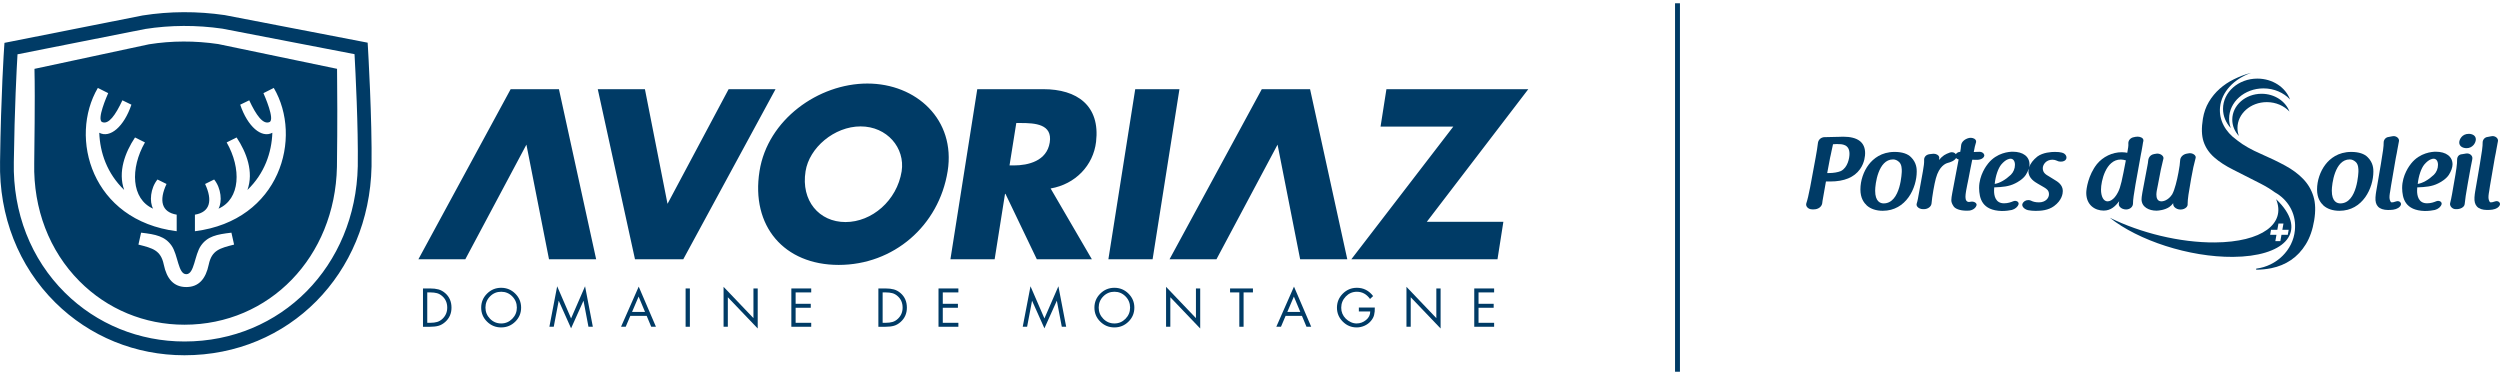 <svg xmlns="http://www.w3.org/2000/svg" xmlns:xlink="http://www.w3.org/1999/xlink" id="Calque_1" x="0px" y="0px" width="320px" height="48px" viewBox="0 0 320 48" xml:space="preserve"><g>	<g>		<g>			<g>				<path fill="#003B66" d="M300.959,19.446c-1.702,0-2.735,0.876-3.301,1.61c-0.673,0.872-1.075,2.067-1.075,3.197     c0,1.134,0.469,1.714,0.822,2.053c0.486,0.436,1.209,0.676,2.037,0.676c3,0,4.35-2.934,4.35-5.017c0-0.304,0-1.113-0.716-1.828     C302.65,19.684,301.918,19.446,300.959,19.446z M299.56,26.035c-0.407,0-1.089-0.211-1.089-1.625     c0-0.846,0.389-4.005,2.292-4.005c0.278,0,0.531,0.108,0.774,0.331c0.342,0.315,0.342,0.897,0.342,1.177     C301.879,21.954,301.779,26.035,299.56,26.035z"></path>				<path fill="#003B66" d="M306.894,25.745c-0.06,0-0.12,0.01-0.179,0.031c-0.088,0.029-0.115,0.037-0.12,0.037     c-0.004,0-0.008,0.001-0.012,0.002c-0.185,0.066-0.284,0.089-0.469,0.09c-0.108-0.009-0.195-0.245-0.218-0.329     c-0.091-0.274-0.02-0.728,0.054-1.134l0.104-0.679c0.057-0.312,0.111-0.633,0.163-0.943c0.045-0.269,0.09-0.539,0.138-0.809     c0.098-0.537,0.202-1.143,0.301-1.753c0.026-0.158,0.058-0.308,0.089-0.453c0.015-0.069,0.029-0.136,0.041-0.198     c0.024-0.094,0.037-0.189,0.048-0.272l0.004-0.031c0.09-0.542,0.169-0.937,0.233-1.254l0.003-0.017     c0.01-0.135-0.042-0.27-0.145-0.382c-0.134-0.144-0.338-0.23-0.547-0.23c-0.068,0-0.136,0.009-0.2,0.026     c-0.173,0.04-0.286,0.065-0.401,0.078c-0.457,0.039-0.687,0.418-0.673,0.755c0.012,0.388-0.097,1.221-0.353,2.7     c-0.136,0.796-0.228,1.342-0.293,1.726c-0.072,0.424-0.111,0.658-0.139,0.81l-0.17,0.981c-0.035,0.2-0.078,0.509-0.092,0.775     c-0.031,0.522,0.075,0.905,0.323,1.171c0.265,0.284,0.696,0.43,1.281,0.436c0,0,0,0,0,0c0.238,0,0.483-0.015,0.672-0.04     c0.481-0.071,0.852-0.3,0.969-0.597c0.04-0.106,0.027-0.216-0.038-0.31C307.191,25.816,307.047,25.745,306.894,25.745z"></path>				<path fill="#003B66" d="M311.785,19.419c-0.456,0-2.033,0.108-3.152,1.503c-0.193,0.233-1.159,1.481-1.159,3.135     c0.021,1.335,0.37,2.878,2.897,2.95c0,0,0.001,0,0.001,0c0.557,0,0.964-0.066,1.291-0.132c0.432-0.12,0.754-0.393,0.861-0.731     c0.026-0.094,0.008-0.184-0.051-0.261c-0.081-0.106-0.231-0.171-0.393-0.171c-0.084,0-0.168,0.018-0.244,0.051     c-0.289,0.12-0.683,0.259-1.164,0.259l-0.021,0c-1.1,0-1.264-1.002-1.264-1.6c0-0.215,0.01-0.368,0.02-0.437     c1.063-0.042,1.881-0.107,2.68-0.512c0.284-0.138,0.984-0.519,1.361-1.085c0.294-0.454,0.476-0.967,0.476-1.34     C313.926,20.044,313.106,19.419,311.785,19.419z M309.471,23.545c0.106-1.029,0.438-2.006,0.85-2.498     c0.569-0.662,1.012-0.733,1.176-0.733c0.349,0,0.566,0.302,0.566,0.789c0,0.473-0.192,0.936-0.525,1.269     C310.846,23.022,310.114,23.437,309.471,23.545z"></path>				<path fill="#003B66" d="M315.781,19.639c-0.053,0-0.106,0.005-0.158,0.016l-0.088,0.016c-0.11,0.02-0.223,0.041-0.365,0.062     c-0.509,0.027-0.675,0.408-0.661,0.755c0.013,0.462-0.104,1.315-0.418,3.04l-0.222,1.282c-0.082,0.483-0.163,0.82-0.228,1.091     l-0.02,0.083c-0.001,0.003-0.001,0.005-0.001,0.008c0,0.01-0.004,0.023-0.007,0.033c-0.003,0.011-0.006,0.021-0.006,0.028     c-0.019,0.158,0.041,0.328,0.164,0.467c0.142,0.16,0.345,0.252,0.555,0.252c0.008,0,0.015,0,0.022,0h0.105     c0.483,0,1-0.252,1.029-0.673c0.048-0.54,0.175-1.388,0.379-2.52l0.379-2.118c0.066-0.361,0.13-0.682,0.196-0.979     c0.001-0.002,0.001-0.005,0.001-0.008c0-0.063,0.013-0.151,0.026-0.207c0.011-0.143-0.043-0.286-0.152-0.404     C316.178,19.721,315.985,19.639,315.781,19.639z"></path>				<path fill="#003B66" d="M315.996,17.131c-0.856,0-1.212,0.721-1.212,1.107c0,0.503,0.471,0.728,0.937,0.728     c0.763,0,1.186-0.67,1.186-1.133C316.907,17.348,316.449,17.131,315.996,17.131z"></path>				<path fill="#003B66" d="M319.939,25.929c-0.078-0.114-0.222-0.185-0.376-0.185c-0.06,0-0.12,0.01-0.179,0.031     c-0.088,0.029-0.115,0.037-0.12,0.037c-0.004,0-0.008,0.001-0.012,0.002c-0.185,0.066-0.284,0.089-0.469,0.09     c-0.108-0.009-0.195-0.245-0.218-0.329c-0.091-0.273-0.02-0.728,0.054-1.134l0.104-0.679c0.056-0.309,0.109-0.627,0.161-0.935     c0.046-0.272,0.091-0.544,0.14-0.817c0.098-0.54,0.202-1.146,0.301-1.753c0.026-0.159,0.059-0.31,0.089-0.456     c0.014-0.068,0.028-0.134,0.041-0.196c0.024-0.094,0.037-0.189,0.049-0.272l0.004-0.031c0.092-0.55,0.171-0.948,0.236-1.271     c0.01-0.135-0.042-0.27-0.145-0.382c-0.134-0.144-0.338-0.23-0.547-0.23c-0.068,0-0.136,0.009-0.2,0.026     c-0.173,0.04-0.286,0.065-0.401,0.078c-0.457,0.039-0.687,0.418-0.673,0.755c0.012,0.389-0.097,1.221-0.352,2.7     c-0.136,0.796-0.228,1.342-0.293,1.726c-0.072,0.424-0.111,0.658-0.139,0.81l-0.17,0.981c-0.035,0.2-0.078,0.509-0.092,0.775     c-0.031,0.522,0.075,0.905,0.323,1.171c0.265,0.284,0.696,0.43,1.281,0.435c0,0,0,0,0,0c0.238,0,0.483-0.015,0.672-0.04     c0.481-0.071,0.853-0.3,0.969-0.597C320.018,26.134,320.004,26.023,319.939,25.929z"></path>			</g>			<g>				<path fill="#003B66" d="M235.918,17.497c-0.139,0-0.526,0.012-0.811,0.026h-0.119c-0.377,0.013-0.808,0.026-1.137,0.026     l-0.238,0c-0.583,0-0.882,0.39-0.921,0.777c-0.049,0.444-0.143,1.042-0.287,1.828l-0.719,3.881     c-0.007,0.026-0.013,0.056-0.02,0.086c-0.006,0.029-0.013,0.058-0.02,0.086c-0.125,0.639-0.265,1.305-0.444,1.842     c-0.041,0.156-0.004,0.318,0.103,0.456c0.142,0.184,0.385,0.294,0.65,0.294h0.222c0.546,0,0.995-0.326,1.067-0.775     c0.013-0.093,0.027-0.199,0.039-0.315c0-0.003,0-0.007,0-0.01c0.012-0.03,0.014-0.044,0.014-0.059     c0-0.009,0.003-0.019,0.005-0.031c0.003-0.014,0.008-0.03,0.007-0.041c0.065-0.36,0.127-0.718,0.189-1.075     c0.072-0.414,0.147-0.843,0.224-1.263h0.559c1.774,0,3.051-0.528,3.797-1.571c0.61-0.852,0.657-1.782,0.657-2.047     C238.738,18.209,237.79,17.497,235.918,17.497z M236.733,19.69c0,0.563-0.226,1.746-1.079,2.192     c-0.005,0.002-0.009,0.006-0.012,0.01c-0.411,0.168-0.966,0.26-1.567,0.26h-0.193l0.371-1.972     c0.026-0.129,0.052-0.235,0.078-0.34c0.006-0.032,0.013-0.06,0.019-0.089c0.007-0.03,0.013-0.061,0.021-0.101     c0-0.007,0.002-0.013,0.005-0.022c0.003-0.01,0.008-0.023,0.008-0.04c0.012-0.059,0.025-0.123,0.04-0.195     c0.045-0.221,0.106-0.522,0.201-0.925c0.033-0.001,0.047-0.004,0.057-0.013h0.111c0.051,0,0.098-0.004,0.14-0.008     c0.034-0.003,0.066-0.006,0.095-0.006h0.144C235.757,18.443,236.733,18.443,236.733,19.69z"></path>				<path fill="#003B66" d="M244.626,20.136c-0.426-0.452-1.158-0.691-2.118-0.691c-1.702,0-2.735,0.876-3.301,1.61     c-0.673,0.872-1.075,2.067-1.075,3.197c0,1.134,0.469,1.714,0.822,2.053c0.486,0.436,1.209,0.676,2.037,0.676     c3,0,4.35-2.934,4.35-5.017C245.342,21.66,245.342,20.852,244.626,20.136z M241.109,26.035c-0.407,0-1.089-0.211-1.089-1.625     c0-0.846,0.389-4.005,2.292-4.005c0.278,0,0.531,0.108,0.774,0.331c0.342,0.315,0.342,0.897,0.342,1.177     C243.428,21.954,243.328,26.035,241.109,26.035z"></path>				<path fill="#003B66" d="M251.873,23.347c0.035-0.165,0.076-0.351,0.111-0.552c0.033-0.177,0.069-0.363,0.105-0.549     c0.036-0.187,0.072-0.373,0.105-0.549l0.013-0.067c0.074-0.369,0.147-0.735,0.209-1.032c0.008-0.046,0.015-0.078,0.023-0.11     c0.003-0.014,0.007-0.028,0.01-0.043c0.176,0,0.376,0.001,0.612,0.013c0.464,0,0.843-0.204,0.923-0.499     c0.021-0.104-0.01-0.212-0.086-0.305c-0.13-0.158-0.358-0.245-0.606-0.22c-0.129,0.013-0.287,0.013-0.454,0.013     c-0.034,0-0.069,0.003-0.102,0.007c-0.032,0.003-0.062,0.006-0.093,0.006c0.091-0.549,0.171-0.858,0.293-1.263     c0.029-0.108,0.007-0.214-0.064-0.306c-0.149-0.194-0.504-0.298-0.828-0.234c-0.57,0.132-0.98,0.513-1.021,0.946l-0.003,0.026     c-0.025,0.248-0.05,0.504-0.109,0.806c-0.245,0.009-0.454,0.127-0.562,0.303c-0.003-0.005-0.006-0.01-0.01-0.015     c-0.15-0.206-0.441-0.295-0.732-0.208c-0.31,0.109-0.568,0.229-0.767,0.357c-0.232,0.161-0.446,0.361-0.651,0.607     c0.015-0.054,0.021-0.12,0.026-0.172c0.003-0.034,0.007-0.069,0.011-0.082c0.001-0.003,0.001-0.005,0.002-0.008     c0.009-0.107-0.031-0.211-0.114-0.302c-0.172-0.186-0.509-0.279-0.817-0.219c-0.003,0.001-0.006,0.002-0.009,0.003     c-0.078,0.011-0.179,0.022-0.316,0.036c-0.506,0.072-0.709,0.443-0.684,0.755c0.014,0.323-0.036,0.778-0.156,1.43l-0.641,3.531     c-0.026,0.172-0.094,0.411-0.156,0.624c-0.035,0.133-0.004,0.266,0.087,0.384c0.147,0.191,0.435,0.314,0.732,0.314h0.065     c0.011,0,0.021,0,0.032,0c0.511,0,0.944-0.318,0.985-0.726c0.063-0.822,0.362-2.546,0.561-3.236     c0.424-1.556,1.249-1.886,1.492-1.95c0.005-0.001,0.009-0.003,0.013-0.006c0.284-0.07,0.875-0.256,1.073-0.627     c0.076,0.083,0.19,0.148,0.329,0.182l-0.817,4.308l-0.005,0.027c-0.063,0.355-0.113,0.636-0.113,0.881     c0,0.252,0.089,0.485,0.307,0.805c0.186,0.26,0.72,0.538,1.663,0.538c0.094,0,0.251,0,0.345-0.014     c0.463-0.064,0.832-0.348,0.919-0.709c0.014-0.078-0.011-0.157-0.072-0.23c-0.107-0.128-0.308-0.211-0.511-0.211     c-0.037,0-0.074,0.003-0.114,0.009c-0.101,0.025-0.191,0.038-0.266,0.038c-0.302,0-0.462-0.223-0.462-0.645     c0-0.416,0.132-1.095,0.248-1.641C251.839,23.502,251.855,23.428,251.873,23.347z"></path>				<path fill="#003B66" d="M263.946,19.544c-0.003-0.002-0.007-0.004-0.011-0.006c-0.234-0.065-0.507-0.093-0.912-0.093     c-0.434,0-1.523,0.058-2.245,0.596c-0.535,0.426-0.894,0.9-1.049,1.373c0.03-0.13,0.047-0.254,0.047-0.365     c0-1.006-0.82-1.63-2.14-1.63c-0.456,0-2.033,0.108-3.152,1.503c-0.193,0.233-1.159,1.481-1.159,3.135     c0.021,1.335,0.37,2.878,2.898,2.95c0,0,0.001,0,0.001,0c0.557,0,0.964-0.066,1.291-0.132c0.432-0.12,0.754-0.393,0.861-0.731     c0.026-0.094,0.008-0.184-0.051-0.261c-0.081-0.106-0.231-0.171-0.393-0.171c-0.084,0-0.168,0.018-0.244,0.051     c-0.289,0.12-0.683,0.259-1.164,0.259l-0.021,0c-1.1,0-1.264-1.002-1.264-1.6c0-0.216,0.01-0.369,0.02-0.437     c1.063-0.042,1.881-0.107,2.68-0.512c0.284-0.138,0.984-0.519,1.361-1.085c0.167-0.257,0.297-0.534,0.379-0.793     c-0.025,0.115-0.038,0.229-0.038,0.342c0,0.88,0.837,1.366,1.194,1.573l0.81,0.47c0.353,0.212,0.624,0.412,0.624,0.885     c0,0.503-0.451,1.037-1.286,1.037c-0.472,0-0.763-0.1-0.964-0.193c-0.003-0.005-0.008-0.01-0.014-0.013     c-0.118-0.057-0.25-0.087-0.382-0.087c-0.345,0-0.645,0.196-0.765,0.502c-0.029,0.108-0.01,0.226,0.057,0.341     c0.119,0.205,0.366,0.372,0.662,0.448c0.271,0.057,0.644,0.092,0.975,0.092c0.711,0,1.621-0.069,2.361-0.608     c1.016-0.742,1.126-1.602,1.126-1.937c0-0.803-0.674-1.203-1.076-1.442l-0.655-0.406l-0.011-0.007     c-0.422-0.243-0.821-0.472-0.821-1.061c0-0.439,0.396-1.09,1.246-1.09c0.186,0,0.392,0.049,0.598,0.141     c0.003,0.005,0.007,0.009,0.012,0.012c0.115,0.063,0.27,0.096,0.462,0.096c0.325,0,0.582-0.128,0.673-0.335     c0.061-0.14,0.053-0.298-0.022-0.444C264.352,19.732,264.171,19.598,263.946,19.544z M255.322,23.545     c0.106-1.029,0.438-2.006,0.85-2.498c0.569-0.662,1.012-0.733,1.176-0.733c0.349,0,0.566,0.302,0.566,0.789     c0,0.473-0.192,0.936-0.525,1.269C256.697,23.022,255.965,23.437,255.322,23.545z"></path>				<path fill="#003B66" d="M274.149,19.171c0.009-0.045,0.017-0.089,0.023-0.13c0.023-0.152,0.049-0.297,0.078-0.444     c0.012-0.07,0.022-0.135,0.031-0.197c0.02-0.134,0.037-0.25,0.073-0.351c0.024-0.111-0.002-0.216-0.075-0.306     c-0.161-0.199-0.544-0.3-0.923-0.232c-0.022,0.006-0.051,0.011-0.08,0.017c-0.041,0.008-0.081,0.015-0.099,0.022     c-0.509,0.071-0.762,0.453-0.749,0.796c0.026,0.274-0.028,0.638-0.137,1.211c-0.19-0.037-0.42-0.072-0.704-0.072     c-1.208,0-2.396,0.567-3.179,1.517c-1.116,1.414-1.367,3.177-1.367,3.683c0,1.569,1.121,2.271,2.232,2.271     c0.917,0,1.499-0.563,1.979-1.202c-0.027,0.158-0.03,0.193-0.034,0.248c-0.001,0.018-0.003,0.038-0.006,0.065     c-0.02,0.15,0.028,0.296,0.139,0.423c0.175,0.199,0.48,0.323,0.799,0.323c0.549-0.014,0.858-0.385,0.871-0.728     c0-0.55,0.141-1.382,0.255-2.051l0.006-0.034c0.027-0.123,0.041-0.233,0.053-0.341l0.706-3.922     c0.026-0.144,0.052-0.276,0.079-0.394C274.127,19.284,274.138,19.227,274.149,19.171z M269.77,25.774     c-0.511,0-0.841-0.597-0.841-1.521c0-1.024,0.599-3.835,2.528-3.835c0.215,0,0.408,0.044,0.652,0.108     c-0.49,2.536-0.656,3.395-0.997,4.064C270.563,25.688,269.946,25.774,269.77,25.774z"></path>				<path fill="#003B66" d="M280.957,19.886c-0.138-0.165-0.396-0.277-0.641-0.277c-0.035,0-0.069,0.002-0.104,0.007l-0.314,0.052     c-0.48,0.091-0.825,0.443-0.839,0.857c-0.014,0.354-0.089,0.889-0.222,1.59c-0.173,0.952-0.487,2.202-0.767,2.695     c-0.005,0.008-0.006,0.017-0.003,0.026c-0.572,0.891-1.269,0.937-1.404,0.937c-0.533,0-0.645-0.465-0.645-0.854     c0-0.295,0.058-0.609,0.195-1.249l0.366-1.91c0.008-0.045,0.019-0.094,0.031-0.142c0.008-0.033,0.016-0.065,0.021-0.092     c0.079-0.384,0.139-0.621,0.237-1.015l0.05-0.201c0.024-0.122-0.013-0.246-0.105-0.358c-0.146-0.177-0.408-0.291-0.667-0.291     c-0.034,0-0.069,0.002-0.104,0.006l-0.314,0.052c-0.654,0.117-0.748,0.684-0.761,0.855c-0.016,0.196-0.047,0.402-0.091,0.611     l-0.654,3.466c-0.076,0.471-0.105,0.667-0.105,0.855c0,1.009,0.963,1.46,1.918,1.46c0.259,0,1.057-0.083,1.629-0.464     c0.196-0.141,0.355-0.297,0.507-0.496l0,0.073c-0.011,0.155,0.048,0.305,0.169,0.435c0.18,0.193,0.467,0.308,0.768,0.308     c0.295,0,0.575-0.108,0.749-0.288c0.111-0.115,0.167-0.25,0.162-0.387v-0.105c0-0.502,0.129-1.417,0.444-3.158     c0.187-1.074,0.379-1.958,0.588-2.706C281.067,20.081,281.035,19.98,280.957,19.886z"></path>			</g>		</g>		<g>			<path fill="#003B66" d="M285.326,15.191c0-2.141,1.969-3.877,4.397-3.877c1.371,0,2.594,0.553,3.401,1.419    c-0.575-1.551-2.228-2.672-4.18-2.672c-2.429,0-4.397,1.736-4.397,3.877c0,0.933,0.374,1.789,0.997,2.458    C285.403,16.017,285.326,15.612,285.326,15.191z"></path>			<path fill="#003B66" d="M286.396,16.381c0-1.828,1.68-3.309,3.753-3.309c1.17,0,2.214,0.472,2.902,1.211    c-0.491-1.323-1.902-2.28-3.567-2.28c-2.072,0-3.753,1.481-3.753,3.309c0,0.796,0.319,1.526,0.85,2.097    C286.462,17.086,286.396,16.74,286.396,16.381z"></path>			<path fill="#003B66" d="M296.12,25.138c-0.26-0.847-0.698-1.592-1.315-2.232c-0.616-0.641-1.383-1.211-2.306-1.711    c-0.921-0.499-1.945-0.992-3.07-1.482c-1.245-0.541-2.245-1.107-2.998-1.697c-0.052-0.041-0.103-0.082-0.153-0.122    c-1.432-1.019-2.268-2.519-2.114-4.152c0.187-1.981,1.783-3.637,3.972-4.414c-0.048,0.012-0.096,0.024-0.144,0.036    c-0.712,0.182-1.391,0.459-2.059,0.786c-0.667,0.326-1.271,0.732-1.817,1.215c-0.544,0.485-1.005,1.043-1.38,1.674    c-0.377,0.632-0.632,1.348-0.764,2.147c-0.197,1.199-0.169,2.181,0.086,2.944c0.255,0.763,0.707,1.432,1.352,2.003    c0.647,0.575,1.473,1.111,2.48,1.61c1.005,0.501,2.158,1.087,3.461,1.758c0.698,0.359,1.308,0.73,1.829,1.115    c1.638,0.912,2.676,2.613,2.586,4.532c-0.003,0.109-0.009,0.219-0.02,0.33c-0.239,2.535-2.344,4.581-4.952,4.908    c0,0.045-0.001,0.091-0.003,0.137c0.666-0.004,1.311-0.068,1.933-0.194c0.94-0.191,1.786-0.541,2.532-1.049    c0.745-0.509,1.377-1.182,1.89-2.018c0.514-0.837,0.869-1.854,1.068-3.053C296.413,27.009,296.381,25.986,296.12,25.138z"></path>			<path fill="#003B66" d="M292.069,26.262c-0.219-0.26-0.464-0.516-0.73-0.768c1.295,3.131-1.797,5.491-7.823,5.538    c-4.499,0.035-9.545-1.228-13.465-3.165c3.635,2.911,10.165,5.057,15.774,5.014C292.315,32.831,295.11,29.868,292.069,26.262z     M292.028,30.058l-0.143,0.807h-0.642l0.142-0.807h-0.808l0.114-0.642h0.808l0.142-0.807h0.642l-0.142,0.807h0.808l-0.114,0.642    H292.028z"></path>		</g>	</g>	<path fill="#003B66" d="M47.059,5.462L28.76,1.932c-3.518-0.511-7.041-0.498-10.506,0.047L0.572,5.485L0.526,6.157  c-0.005,0.059-0.403,5.93-0.52,14.541c-0.148,6.964,2.364,13.367,7.075,18.03c4.395,4.349,10.267,6.745,16.536,6.745  c13.355,0,23.648-10.388,23.941-24.168c0.083-6.058-0.453-15.069-0.458-15.16L47.059,5.462z M45.796,21.274  c-0.273,12.79-9.807,22.437-22.179,22.437c-5.801,0-11.233-2.215-15.296-6.235C3.957,33.156,1.63,27.212,1.769,20.729  C1.863,13.837,2.136,8.718,2.241,6.95l16.32-3.236c3.256-0.511,6.601-0.522,9.906-0.045l16.912,3.263  C45.501,9.144,45.865,16.251,45.796,21.274z M195.622,11.415h-18.16l-0.751,4.793h9.309l-13.05,16.979h18.709l0.751-4.793h-9.801  L195.622,11.415z M65.364,11.415l-11.81,21.772h6.006l7.821-14.674l2.892,14.674h6.035l-4.764-21.772H65.364z M43.142,8.808  l-15.215-3.17c-2.973-0.439-5.962-0.43-8.854,0.031L4.413,8.813l0.011,0.778C4.436,10.01,4.49,12.59,4.38,20.895  c-0.124,5.85,1.93,11.205,5.781,15.088c3.569,3.599,8.343,5.58,13.439,5.58c10.891,0,19.286-8.68,19.528-20.189  c0.077-5.761,0.037-10.091,0.023-11.281L43.142,8.808z M12.524,11.254l1.325,0.667c-0.151,0.352-1.501,3.396-0.772,3.704  c0.823,0.347,1.698-0.874,2.59-2.786l1.154,0.56c-0.95,2.811-2.731,4.333-4.115,3.593c0.09,2.532,0.989,5.197,3.19,7.322  c-0.827-2.31,0.11-4.802,1.386-6.72l1.272,0.634c-1.901,3.325-1.766,7.239,1.043,8.481c-0.489-0.88-0.355-2.603,0.56-3.734  l1.158,0.573c-0.987,2.117-0.645,3.603,1.302,3.929v2.12C11.698,28.214,8.793,17.594,12.524,11.254z M26.719,33.866  c-0.38,1.815-1.263,2.876-2.878,2.876s-2.499-1.061-2.878-2.876c-0.384-1.841-1.414-2.095-3.244-2.558l0.341-1.526  c1.89,0.215,3.064,0.466,3.9,1.659c0.837,1.193,0.832,3.656,1.881,3.656c1.049,0,1.044-2.463,1.881-3.656  c0.837-1.193,2.01-1.443,3.9-1.659l0.341,1.526C28.134,31.771,27.104,32.024,26.719,33.866z M24.95,29.598v-2.12  c1.947-0.326,2.289-1.812,1.302-3.929l1.158-0.573c0.915,1.131,1.049,2.854,0.56,3.734c2.81-1.242,2.944-5.156,1.043-8.481  l1.272-0.634c1.276,1.918,2.213,4.41,1.386,6.72c2.202-2.126,3.101-4.791,3.191-7.322c-1.384,0.74-3.165-0.782-4.115-3.593  l1.154-0.56c0.892,1.912,1.767,3.133,2.59,2.786c0.729-0.308-0.621-3.352-0.772-3.704l1.325-0.667  C38.774,17.594,35.869,28.214,24.95,29.598z M172.453,33.187l-4.764-21.772h-6.179l-11.81,21.772h6.006l7.821-14.674l2.892,14.674  H172.453z M145.309,11.415l-3.436,21.772h5.66l3.436-21.772H145.309z M133.551,11.415h-8.461l-3.436,21.772h5.66l1.328-8.374h0.058  l4.014,8.374h7.046l-5.28-9.062c3.176-0.549,5.465-2.953,5.817-5.975C140.838,13.506,137.854,11.415,133.551,11.415z   M134.366,18.241c-0.375,2.368-2.75,2.934-4.598,2.934h-0.549l0.866-5.429h0.549C132.483,15.747,134.742,15.873,134.366,18.241z   M93.264,11.415L85.442,26.09l-2.892-14.674h-6.035l4.764,21.772h6.179l11.81-21.772H93.264z M111.022,10.693  c-6.266,0-12.763,4.62-13.802,11.204c-1.126,7.046,3.147,12.012,10.135,12.012c6.988,0,12.821-4.967,13.947-12.012  C122.342,15.313,117.288,10.693,111.022,10.693z M115.412,21.926c-0.606,3.754-3.812,6.497-7.19,6.497  c-3.378,0-5.717-2.743-5.111-6.497c0.462-3.003,3.667-5.746,7.046-5.746C113.535,16.18,115.874,18.923,115.412,21.926z"></path>	<rect x="214.405" y="0.419" fill="#003B66" width="0.628" height="47.163"></rect>	<g>		<path fill="#003B66" d="M54.142,41.825v-4.903h0.924c0.407,0,0.761,0.041,1.06,0.124c0.299,0.082,0.583,0.238,0.852,0.468   c0.542,0.468,0.813,1.091,0.813,1.867c0,0.742-0.267,1.351-0.8,1.828c-0.273,0.243-0.559,0.406-0.855,0.491   c-0.297,0.085-0.658,0.127-1.083,0.127H54.142z M54.689,41.318h0.397c0.334,0,0.623-0.036,0.868-0.108   c0.245-0.071,0.471-0.205,0.68-0.4c0.407-0.381,0.611-0.861,0.611-1.437c0-0.607-0.213-1.097-0.638-1.47   c-0.208-0.186-0.433-0.312-0.673-0.377c-0.241-0.065-0.523-0.098-0.848-0.098h-0.397V41.318z"></path>		<path fill="#003B66" d="M62.343,37.582c0.501-0.496,1.102-0.745,1.805-0.745c0.702,0,1.304,0.248,1.804,0.745   c0.501,0.496,0.751,1.096,0.751,1.798c0,0.703-0.251,1.3-0.751,1.792c-0.501,0.492-1.102,0.738-1.804,0.738   c-0.703,0-1.304-0.246-1.805-0.738c-0.501-0.492-0.751-1.09-0.751-1.792C61.592,38.678,61.842,38.078,62.343,37.582z    M65.572,37.939c-0.39-0.397-0.865-0.595-1.424-0.595c-0.56,0-1.035,0.198-1.424,0.595c-0.391,0.397-0.585,0.875-0.585,1.434   c0,0.555,0.196,1.032,0.588,1.431c0.393,0.399,0.867,0.598,1.422,0.598c0.554,0,1.028-0.2,1.421-0.598   c0.392-0.399,0.588-0.876,0.588-1.431C66.157,38.814,65.962,38.336,65.572,37.939z"></path>		<path fill="#003B66" d="M70.322,41.825l0.995-5.183l1.782,4.117l1.789-4.117l0.995,5.183h-0.56l-0.631-3.317h-0.013l-1.581,3.518   l-1.574-3.518h-0.013l-0.631,3.317H70.322z"></path>		<path fill="#003B66" d="M82.776,40.433h-2.094l-0.591,1.392h-0.598l2.263-5.138l2.205,5.138h-0.605L82.776,40.433z M82.562,39.926   l-0.82-1.964l-0.839,1.964H82.562z"></path>		<path fill="#003B66" d="M88.304,36.922v4.903h-0.546v-4.903H88.304z"></path>		<path fill="#003B66" d="M92.617,41.825v-5.112l3.824,4.006v-3.798h0.546v5.125l-3.824-4v3.779H92.617z"></path>		<path fill="#003B66" d="M101.293,41.825v-4.903h2.543v0.507h-1.996v1.457h1.938v0.508h-1.938v1.925h1.996v0.507H101.293z"></path>		<path fill="#003B66" d="M112.432,41.825v-4.903h0.924c0.407,0,0.761,0.041,1.06,0.124c0.299,0.082,0.583,0.238,0.852,0.468   c0.542,0.468,0.813,1.091,0.813,1.867c0,0.742-0.267,1.351-0.8,1.828c-0.273,0.243-0.559,0.406-0.855,0.491   c-0.297,0.085-0.658,0.127-1.083,0.127H112.432z M112.978,41.318h0.397c0.334,0,0.623-0.036,0.868-0.108   c0.245-0.071,0.471-0.205,0.68-0.4c0.407-0.381,0.611-0.861,0.611-1.437c0-0.607-0.213-1.097-0.638-1.47   c-0.208-0.186-0.433-0.312-0.673-0.377s-0.523-0.098-0.848-0.098h-0.397V41.318z"></path>		<path fill="#003B66" d="M120.129,41.825v-4.903h2.543v0.507h-1.996v1.457h1.938v0.508h-1.938v1.925h1.996v0.507H120.129z"></path>		<path fill="#003B66" d="M130.909,41.825l0.995-5.183l1.782,4.117l1.789-4.117l0.995,5.183h-0.56l-0.631-3.317h-0.013l-1.581,3.518   l-1.574-3.518H132.1l-0.631,3.317H130.909z"></path>		<path fill="#003B66" d="M140.837,37.582c0.501-0.496,1.102-0.745,1.805-0.745c0.702,0,1.304,0.248,1.804,0.745   c0.501,0.496,0.751,1.096,0.751,1.798c0,0.703-0.251,1.3-0.751,1.792c-0.501,0.492-1.102,0.738-1.804,0.738   c-0.703,0-1.304-0.246-1.805-0.738c-0.501-0.492-0.751-1.09-0.751-1.792C140.085,38.678,140.336,38.078,140.837,37.582z    M144.066,37.939c-0.39-0.397-0.865-0.595-1.424-0.595c-0.56,0-1.035,0.198-1.424,0.595c-0.391,0.397-0.585,0.875-0.585,1.434   c0,0.555,0.196,1.032,0.588,1.431c0.393,0.399,0.867,0.598,1.422,0.598c0.554,0,1.028-0.2,1.421-0.598   c0.392-0.399,0.588-0.876,0.588-1.431C144.651,38.814,144.456,38.336,144.066,37.939z"></path>		<path fill="#003B66" d="M149.256,41.825v-5.112l3.824,4.006v-3.798h0.546v5.125l-3.824-4v3.779H149.256z"></path>		<path fill="#003B66" d="M159.179,37.429v4.396h-0.546v-4.396h-1.184v-0.507h2.927v0.507H159.179z"></path>		<path fill="#003B66" d="M166.65,40.433h-2.094l-0.591,1.392h-0.598l2.263-5.138l2.205,5.138h-0.605L166.65,40.433z    M166.436,39.926l-0.82-1.964l-0.839,1.964H166.436z"></path>		<path fill="#003B66" d="M173.933,39.36h2.042c0.009,0.373-0.022,0.694-0.091,0.963c-0.069,0.269-0.208,0.525-0.416,0.768   c-0.221,0.26-0.493,0.461-0.816,0.605c-0.323,0.143-0.656,0.214-0.998,0.214c-0.689,0-1.282-0.248-1.779-0.744   c-0.496-0.496-0.745-1.09-0.745-1.779c0-0.703,0.249-1.303,0.748-1.802c0.498-0.499,1.101-0.748,1.808-0.748   c0.841,0,1.533,0.354,2.074,1.06l-0.396,0.371c-0.438-0.616-0.999-0.923-1.684-0.923c-0.555,0-1.028,0.201-1.418,0.605   c-0.39,0.403-0.585,0.884-0.585,1.444c0,0.533,0.19,0.995,0.572,1.385c0.186,0.186,0.403,0.337,0.65,0.452   c0.247,0.115,0.494,0.172,0.741,0.172c0.447,0,0.85-0.146,1.21-0.439c0.36-0.293,0.54-0.657,0.54-1.096h-1.457V39.36z"></path>		<path fill="#003B66" d="M180.027,41.825v-5.112l3.824,4.006v-3.798h0.546v5.125l-3.824-4v3.779H180.027z"></path>		<path fill="#003B66" d="M188.705,41.825v-4.903h2.543v0.507h-1.996v1.457h1.938v0.508h-1.938v1.925h1.996v0.507H188.705z"></path>	</g></g></svg>